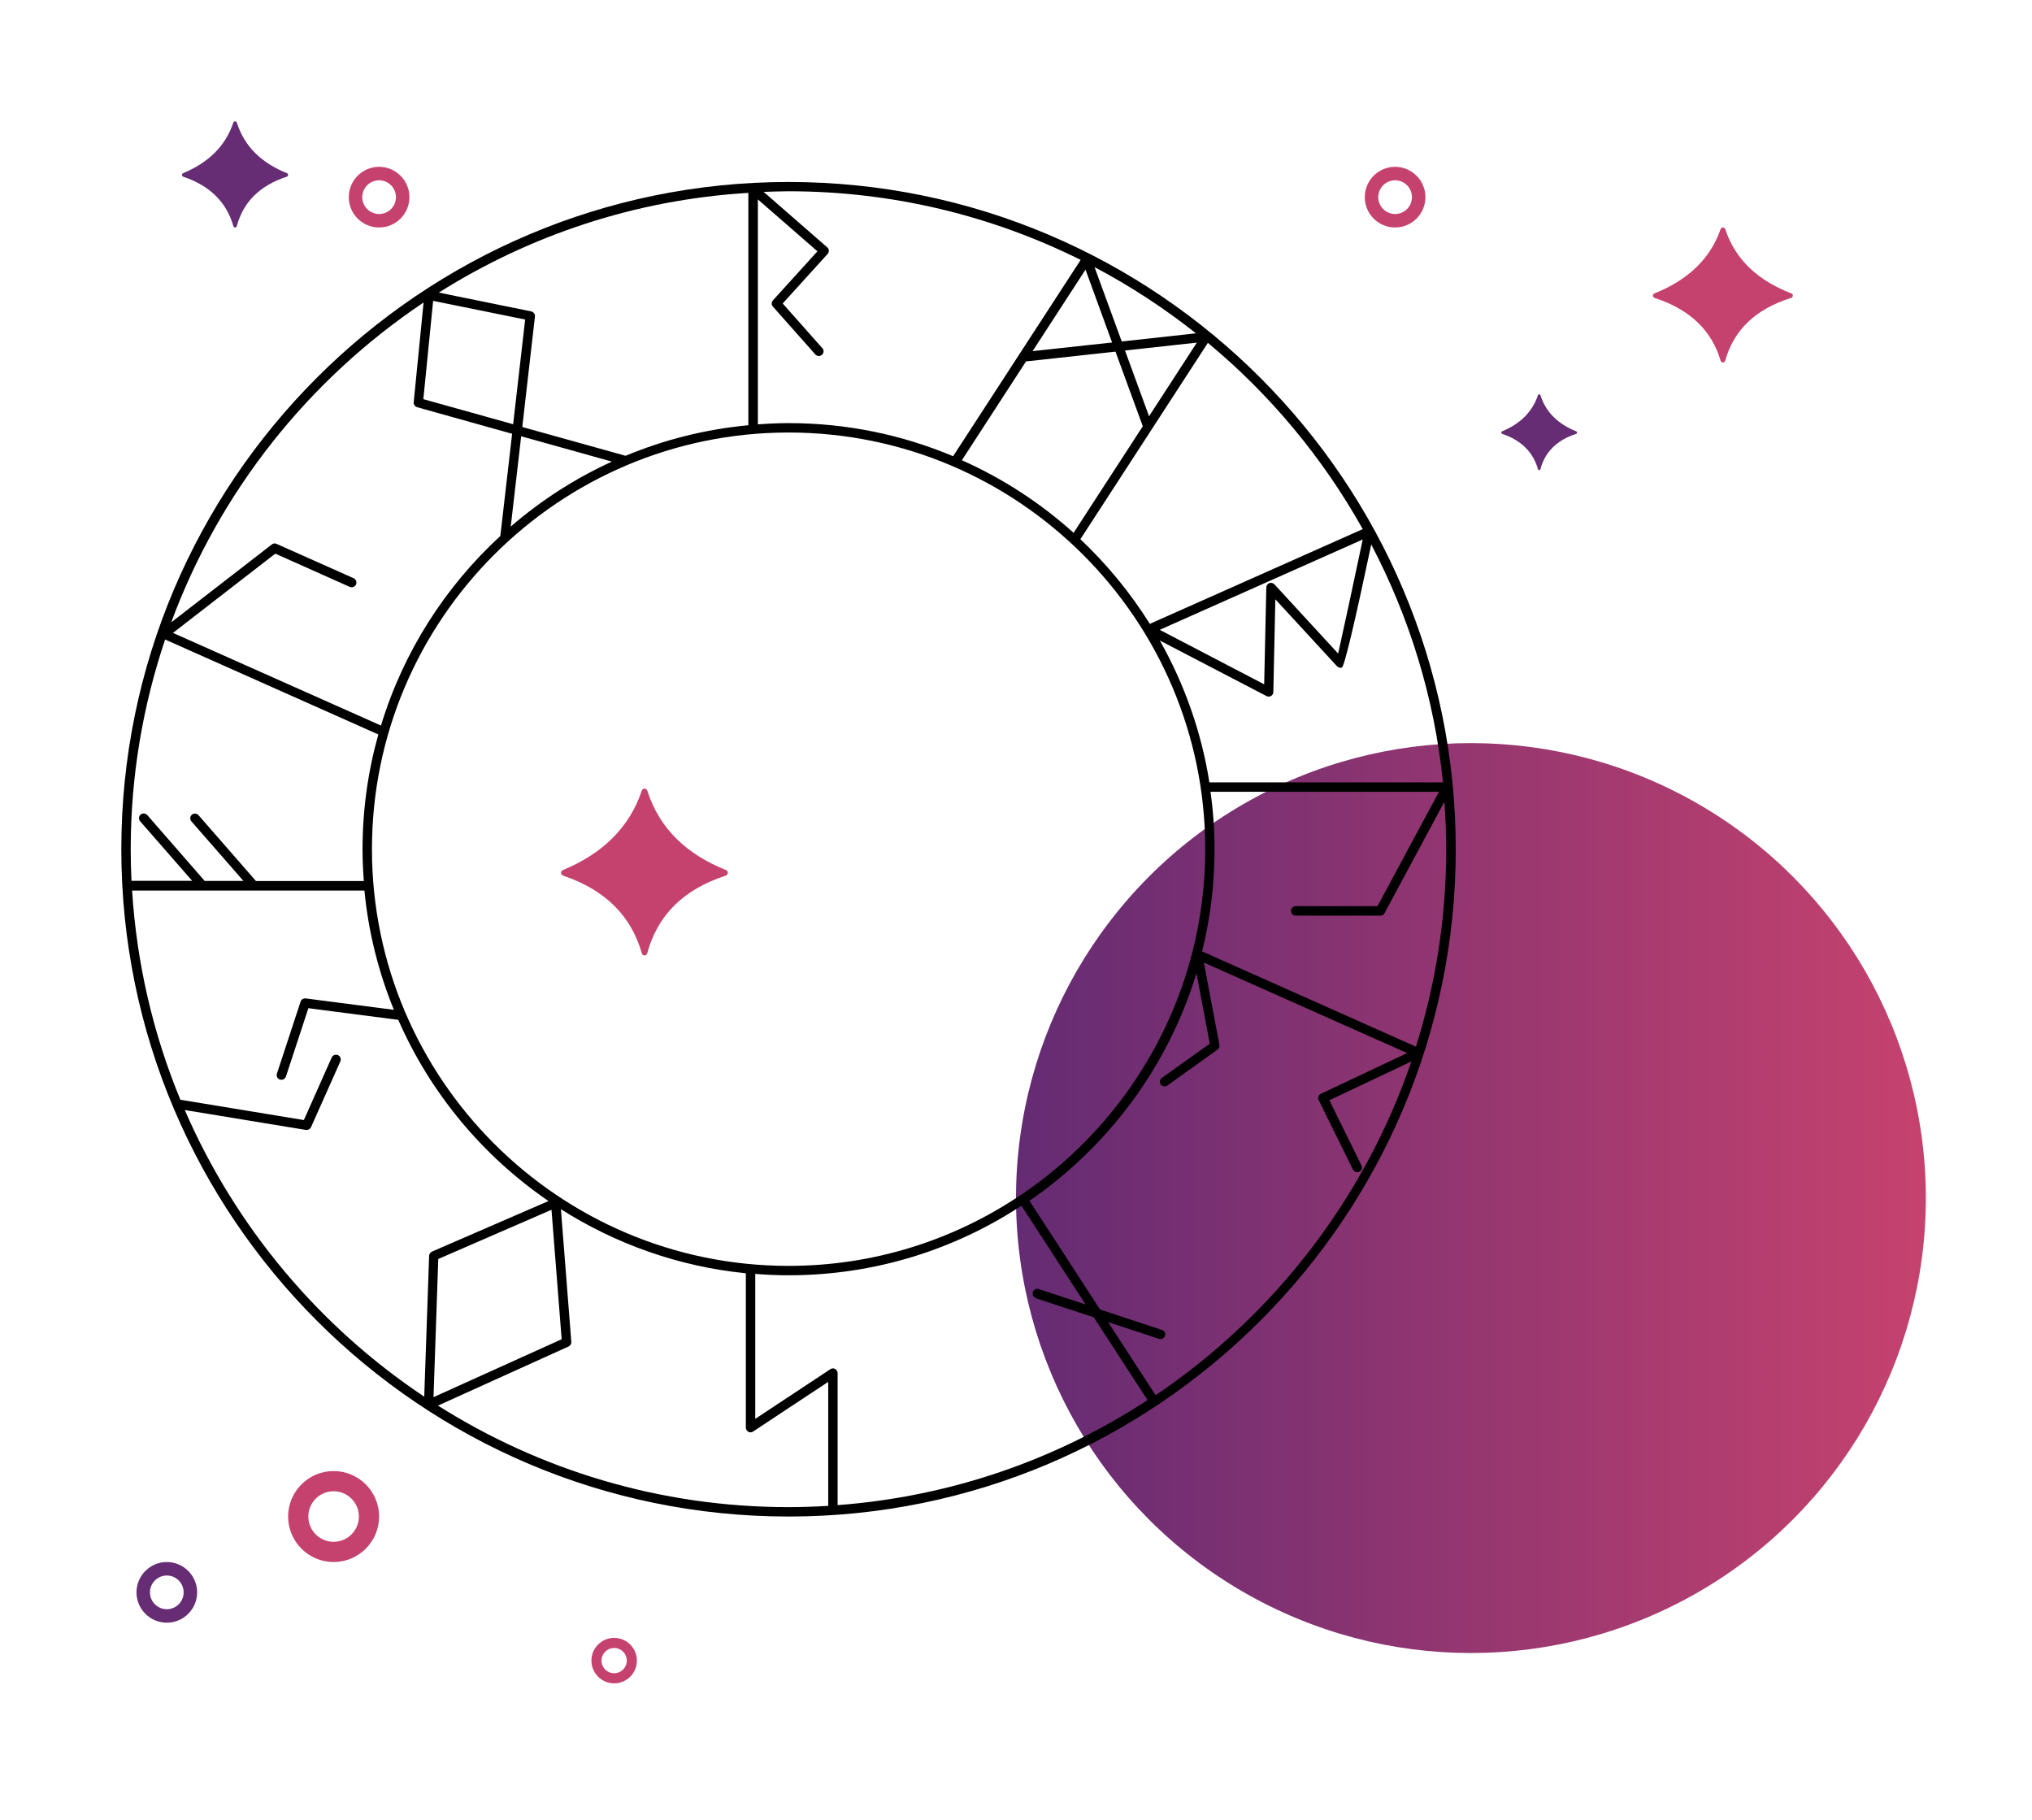 <svg width="134" height="120" viewBox="0 0 134 120" fill="none" xmlns="http://www.w3.org/2000/svg">
<circle cx="97" cy="79" r="30" fill="url(#paint0_linear_365_42915)"/>
<path fill-rule="evenodd" clip-rule="evenodd" d="M11 106.111C10.388 106.111 9.889 105.613 9.889 105C9.889 104.388 10.388 103.889 11 103.889C11.612 103.889 12.111 104.388 12.111 105C12.111 105.613 11.612 106.111 11 106.111ZM11 103C9.897 103 9 103.898 9 105C9 106.103 9.897 107 11 107C12.103 107 13 106.103 13 105C13 103.898 12.103 103 11 103Z" fill="#662C74"/>
<path fill-rule="evenodd" clip-rule="evenodd" d="M22 101.667C21.081 101.667 20.333 100.919 20.333 100C20.333 99.081 21.081 98.333 22 98.333C22.919 98.333 23.667 99.081 23.667 100C23.667 100.919 22.919 101.667 22 101.667ZM22 97C20.346 97 19 98.347 19 100C19 101.655 20.346 103 22 103C23.654 103 25 101.655 25 100C25 98.347 23.654 97 22 97Z" fill="#C5426F"/>
<path fill-rule="evenodd" clip-rule="evenodd" d="M40.5 110.333C40.041 110.333 39.667 109.96 39.667 109.5C39.667 109.041 40.041 108.667 40.5 108.667C40.959 108.667 41.333 109.041 41.333 109.5C41.333 109.96 40.959 110.333 40.5 110.333ZM40.5 108C39.673 108 39 108.673 39 109.5C39 110.327 39.673 111 40.5 111C41.327 111 42 110.327 42 109.5C42 108.673 41.327 108 40.5 108Z" fill="#C5426F"/>
<path fill-rule="evenodd" clip-rule="evenodd" d="M92 14.111C91.388 14.111 90.889 13.613 90.889 13C90.889 12.388 91.388 11.889 92 11.889C92.612 11.889 93.111 12.388 93.111 13C93.111 13.613 92.612 14.111 92 14.111ZM92 11C90.897 11 90 11.898 90 13C90 14.103 90.897 15 92 15C93.103 15 94 14.103 94 13C94 11.898 93.103 11 92 11Z" fill="#C5426F"/>
<path fill-rule="evenodd" clip-rule="evenodd" d="M25 14.111C24.388 14.111 23.889 13.613 23.889 13C23.889 12.388 24.388 11.889 25 11.889C25.612 11.889 26.111 12.388 26.111 13C26.111 13.613 25.612 14.111 25 14.111ZM25 11C23.897 11 23 11.898 23 13C23 14.103 23.897 15 25 15C26.103 15 27 14.103 27 13C27 11.898 26.103 11 25 11Z" fill="#C5426F"/>
<path fill-rule="evenodd" clip-rule="evenodd" d="M118.127 19.346C115.972 18.512 114.45 17.16 113.774 15.115C113.726 14.97 113.52 14.957 113.469 15.102C112.775 17.101 111.27 18.479 109.102 19.347C108.961 19.404 108.968 19.598 109.112 19.645C111.503 20.421 112.893 21.842 113.468 23.788C113.513 23.94 113.727 23.939 113.769 23.786C114.324 21.793 115.738 20.388 118.115 19.644C118.263 19.598 118.271 19.402 118.127 19.346Z" fill="#C5426F"/>
<path fill-rule="evenodd" clip-rule="evenodd" d="M47.877 57.371C45.309 56.34 43.495 54.669 42.689 52.143C42.632 51.964 42.386 51.947 42.326 52.127C41.498 54.596 39.705 56.299 37.121 57.372C36.953 57.443 36.962 57.682 37.134 57.74C39.983 58.7 41.639 60.456 42.325 62.86C42.378 63.048 42.633 63.046 42.683 62.858C43.344 60.394 45.03 58.658 47.862 57.739C48.038 57.682 48.048 57.44 47.877 57.371Z" fill="#C5426F"/>
<path fill-rule="evenodd" clip-rule="evenodd" d="M103.944 28.442C102.777 27.973 101.952 27.213 101.586 26.065C101.56 25.983 101.448 25.976 101.421 26.058C101.045 27.18 100.23 27.954 99.055 28.442C98.979 28.474 98.983 28.583 99.061 28.609C100.356 29.045 101.109 29.843 101.42 30.936C101.445 31.022 101.56 31.021 101.583 30.935C101.884 29.816 102.65 29.027 103.937 28.609C104.018 28.583 104.022 28.473 103.944 28.442Z" fill="#662C74"/>
<path fill-rule="evenodd" clip-rule="evenodd" d="M18.922 11.418C17.287 10.762 16.133 9.699 15.62 8.091C15.584 7.977 15.428 7.967 15.389 8.081C14.863 9.652 13.721 10.736 12.077 11.418C11.97 11.463 11.976 11.616 12.085 11.653C13.898 12.263 14.952 13.381 15.389 14.911C15.422 15.03 15.585 15.029 15.616 14.91C16.037 13.342 17.11 12.237 18.912 11.652C19.024 11.616 19.031 11.462 18.922 11.418Z" fill="#662C74"/>
<path d="M52.004 12C27.736 12 8 31.736 8 55.996C8 80.255 27.736 100 52.004 100C76.272 100 96 80.263 96 55.996C96 31.728 76.263 12 52.004 12ZM67.301 78.808C67.301 78.808 67.284 78.808 67.276 78.817C67.276 78.817 67.267 78.833 67.259 78.833C62.894 81.76 57.643 83.472 52.004 83.472C36.856 83.472 24.528 71.144 24.528 55.996C24.528 40.848 36.856 28.52 52.004 28.52C67.152 28.52 79.48 40.848 79.48 55.996C79.48 65.488 74.643 73.864 67.309 78.808H67.301ZM68.309 85.605L72.129 86.862L75.676 92.319C69.715 96.221 62.736 98.685 55.237 99.248V90.541C55.237 90.425 55.171 90.326 55.072 90.268C54.972 90.21 54.848 90.219 54.758 90.285L49.805 93.559V84.001C50.532 84.059 51.26 84.092 52.004 84.092C57.668 84.092 62.943 82.405 67.359 79.503L71.592 86.018L68.499 85.001C68.334 84.943 68.16 85.034 68.111 85.2C68.061 85.365 68.144 85.539 68.309 85.588V85.605ZM41.247 30.05C41.247 30.05 41.247 30.05 41.239 30.05L34.442 28.156L35.277 20.872C35.294 20.715 35.186 20.566 35.029 20.533L28.936 19.293C34.922 15.522 41.884 13.166 49.35 12.719V28.041C46.506 28.305 43.785 29 41.247 30.058V30.05ZM34.632 21.07L33.839 27.974L27.918 26.321L28.563 19.838L34.632 21.07ZM34.368 28.768L40.354 30.438C37.923 31.546 35.682 32.993 33.681 34.721L34.368 28.768ZM75.776 27.453L74.188 23.113L78.926 22.592L75.776 27.445V27.453ZM73.973 22.517L72.179 17.614C74.544 18.863 76.784 20.326 78.868 21.98L73.973 22.517ZM73.337 22.584L68.094 23.154L71.584 17.78L73.337 22.584ZM67.656 23.832L73.56 23.187L75.362 28.107L70.798 35.135C68.624 33.175 66.143 31.555 63.431 30.348L67.656 23.84V23.832ZM76.487 42.237L83.523 45.9C83.564 45.925 83.614 45.933 83.664 45.933C83.722 45.933 83.771 45.917 83.821 45.892C83.912 45.834 83.97 45.743 83.97 45.636L84.102 39.517C85.293 40.807 88.112 43.866 88.17 43.932C88.244 44.015 88.368 44.048 88.484 44.023C88.644 43.979 89.292 41.273 90.427 35.904C92.932 40.683 94.586 45.975 95.157 51.589H79.753C79.224 48.24 78.091 45.082 76.487 42.237ZM76.47 41.535L89.865 35.573C89.294 38.277 88.542 41.783 88.244 43.097C87.136 41.89 84.044 38.533 84.044 38.533C83.961 38.442 83.821 38.409 83.705 38.45C83.589 38.492 83.507 38.608 83.507 38.732L83.366 45.123L76.47 41.526V41.535ZM89.873 34.887L75.825 41.138C74.544 39.087 72.998 37.21 71.245 35.556L79.653 22.608C83.771 26.023 87.236 30.19 89.865 34.887H89.873ZM71.261 17.143L62.852 30.083C59.512 28.677 55.849 27.9 52.004 27.9C51.318 27.9 50.648 27.933 49.978 27.983V13.149L53.906 16.572L50.971 19.805C50.863 19.921 50.863 20.103 50.971 20.219L53.765 23.369C53.881 23.501 54.08 23.509 54.203 23.394C54.336 23.278 54.344 23.08 54.228 22.956L51.615 20.012L54.576 16.746C54.633 16.688 54.658 16.605 54.658 16.523C54.658 16.44 54.617 16.366 54.551 16.308L50.359 12.653C50.904 12.637 51.458 12.612 52.004 12.612C58.916 12.612 65.457 14.249 71.261 17.135V17.143ZM27.935 19.929L27.282 26.519C27.265 26.668 27.364 26.809 27.505 26.85L33.772 28.603L32.995 35.342C29.357 38.69 26.596 42.99 25.124 47.843L11.407 41.733L18.154 36.507L23.065 38.699C23.222 38.765 23.404 38.699 23.478 38.541C23.544 38.384 23.478 38.202 23.321 38.128L18.236 35.862C18.129 35.813 18.013 35.829 17.922 35.904L11.291 41.038C14.491 32.373 20.378 25.006 27.935 19.946V19.929ZM10.894 42.171L24.95 48.43C24.272 50.836 23.908 53.375 23.908 55.996C23.908 56.707 23.941 57.401 23.991 58.096H16.88L13.093 53.755C12.977 53.623 12.779 53.615 12.655 53.722C12.523 53.838 12.514 54.028 12.622 54.16L16.053 58.088H13.498L9.712 53.747C9.596 53.615 9.397 53.606 9.273 53.714C9.141 53.83 9.133 54.02 9.24 54.152L12.672 58.08H8.67C8.637 57.385 8.62 56.682 8.62 55.979C8.62 51.142 9.43 46.504 10.894 42.155V42.171ZM12.184 73.194L20.179 74.509C20.179 74.509 20.212 74.509 20.229 74.509C20.353 74.509 20.46 74.434 20.51 74.327L22.445 69.986C22.511 69.829 22.445 69.647 22.288 69.573C22.131 69.506 21.949 69.573 21.874 69.73L20.039 73.856L11.894 72.516C10.117 68.216 9.017 63.578 8.711 58.724H24.032C24.297 61.478 24.967 64.115 25.975 66.588L20.154 65.835C20.014 65.819 19.865 65.901 19.824 66.042L18.261 70.796C18.211 70.962 18.294 71.135 18.459 71.185C18.492 71.193 18.526 71.201 18.559 71.201C18.691 71.201 18.807 71.119 18.856 70.986L20.336 66.48L26.265 67.249C28.39 72.103 31.846 76.237 36.17 79.197L28.489 82.529C28.381 82.579 28.307 82.686 28.299 82.802L27.976 92.096C21.047 87.474 15.533 80.908 12.184 73.194ZM36.369 79.784L37.038 88.309L28.588 92.129L28.902 83.017L36.36 79.776L36.369 79.784ZM28.886 92.683L37.493 88.788C37.609 88.73 37.683 88.615 37.675 88.482L36.989 79.734C40.586 82.016 44.728 83.513 49.185 83.959V94.138C49.185 94.254 49.251 94.353 49.35 94.411C49.449 94.469 49.573 94.46 49.664 94.394L54.617 91.12V99.297C53.749 99.347 52.881 99.38 51.996 99.38C43.504 99.38 35.575 96.916 28.878 92.683H28.886ZM76.197 91.988L73.072 87.176L76.429 88.284C76.429 88.284 76.495 88.3 76.528 88.3C76.66 88.3 76.776 88.218 76.826 88.085C76.875 87.92 76.793 87.746 76.627 87.697L72.543 86.349L67.888 79.18C73.08 75.608 77.024 70.341 78.901 64.173L79.778 68.82L76.619 71.077C76.478 71.177 76.445 71.367 76.545 71.507C76.644 71.648 76.842 71.681 76.975 71.582L80.29 69.209C80.389 69.142 80.439 69.019 80.414 68.903L79.389 63.471L92.792 69.44L87.103 72.127C87.029 72.16 86.971 72.227 86.946 72.301C86.921 72.384 86.921 72.466 86.963 72.541L89.22 77.121C89.278 77.229 89.385 77.295 89.501 77.295C89.551 77.295 89.592 77.287 89.642 77.262C89.799 77.188 89.857 76.998 89.782 76.849L87.665 72.549L93.073 69.994C89.981 79.031 84.003 86.738 76.222 91.988H76.197ZM93.379 69.019L79.273 62.735C79.811 60.577 80.092 58.319 80.092 55.996C80.092 54.714 80.001 53.449 79.827 52.209H94.892L90.841 59.75H85.45C85.276 59.75 85.135 59.89 85.135 60.064C85.135 60.237 85.276 60.378 85.45 60.378H91.031C91.147 60.378 91.246 60.312 91.304 60.213L95.248 52.87C95.322 53.904 95.372 54.946 95.372 56.004C95.372 60.535 94.669 64.909 93.371 69.027L93.379 69.019Z" fill="black"/>
<defs>
<linearGradient id="paint0_linear_365_42915" x1="67" y1="79" x2="127" y2="79" gradientUnits="userSpaceOnUse">
<stop stop-color="#642B73"/>
<stop offset="1" stop-color="#C6426E"/>
</linearGradient>
</defs>
</svg>
